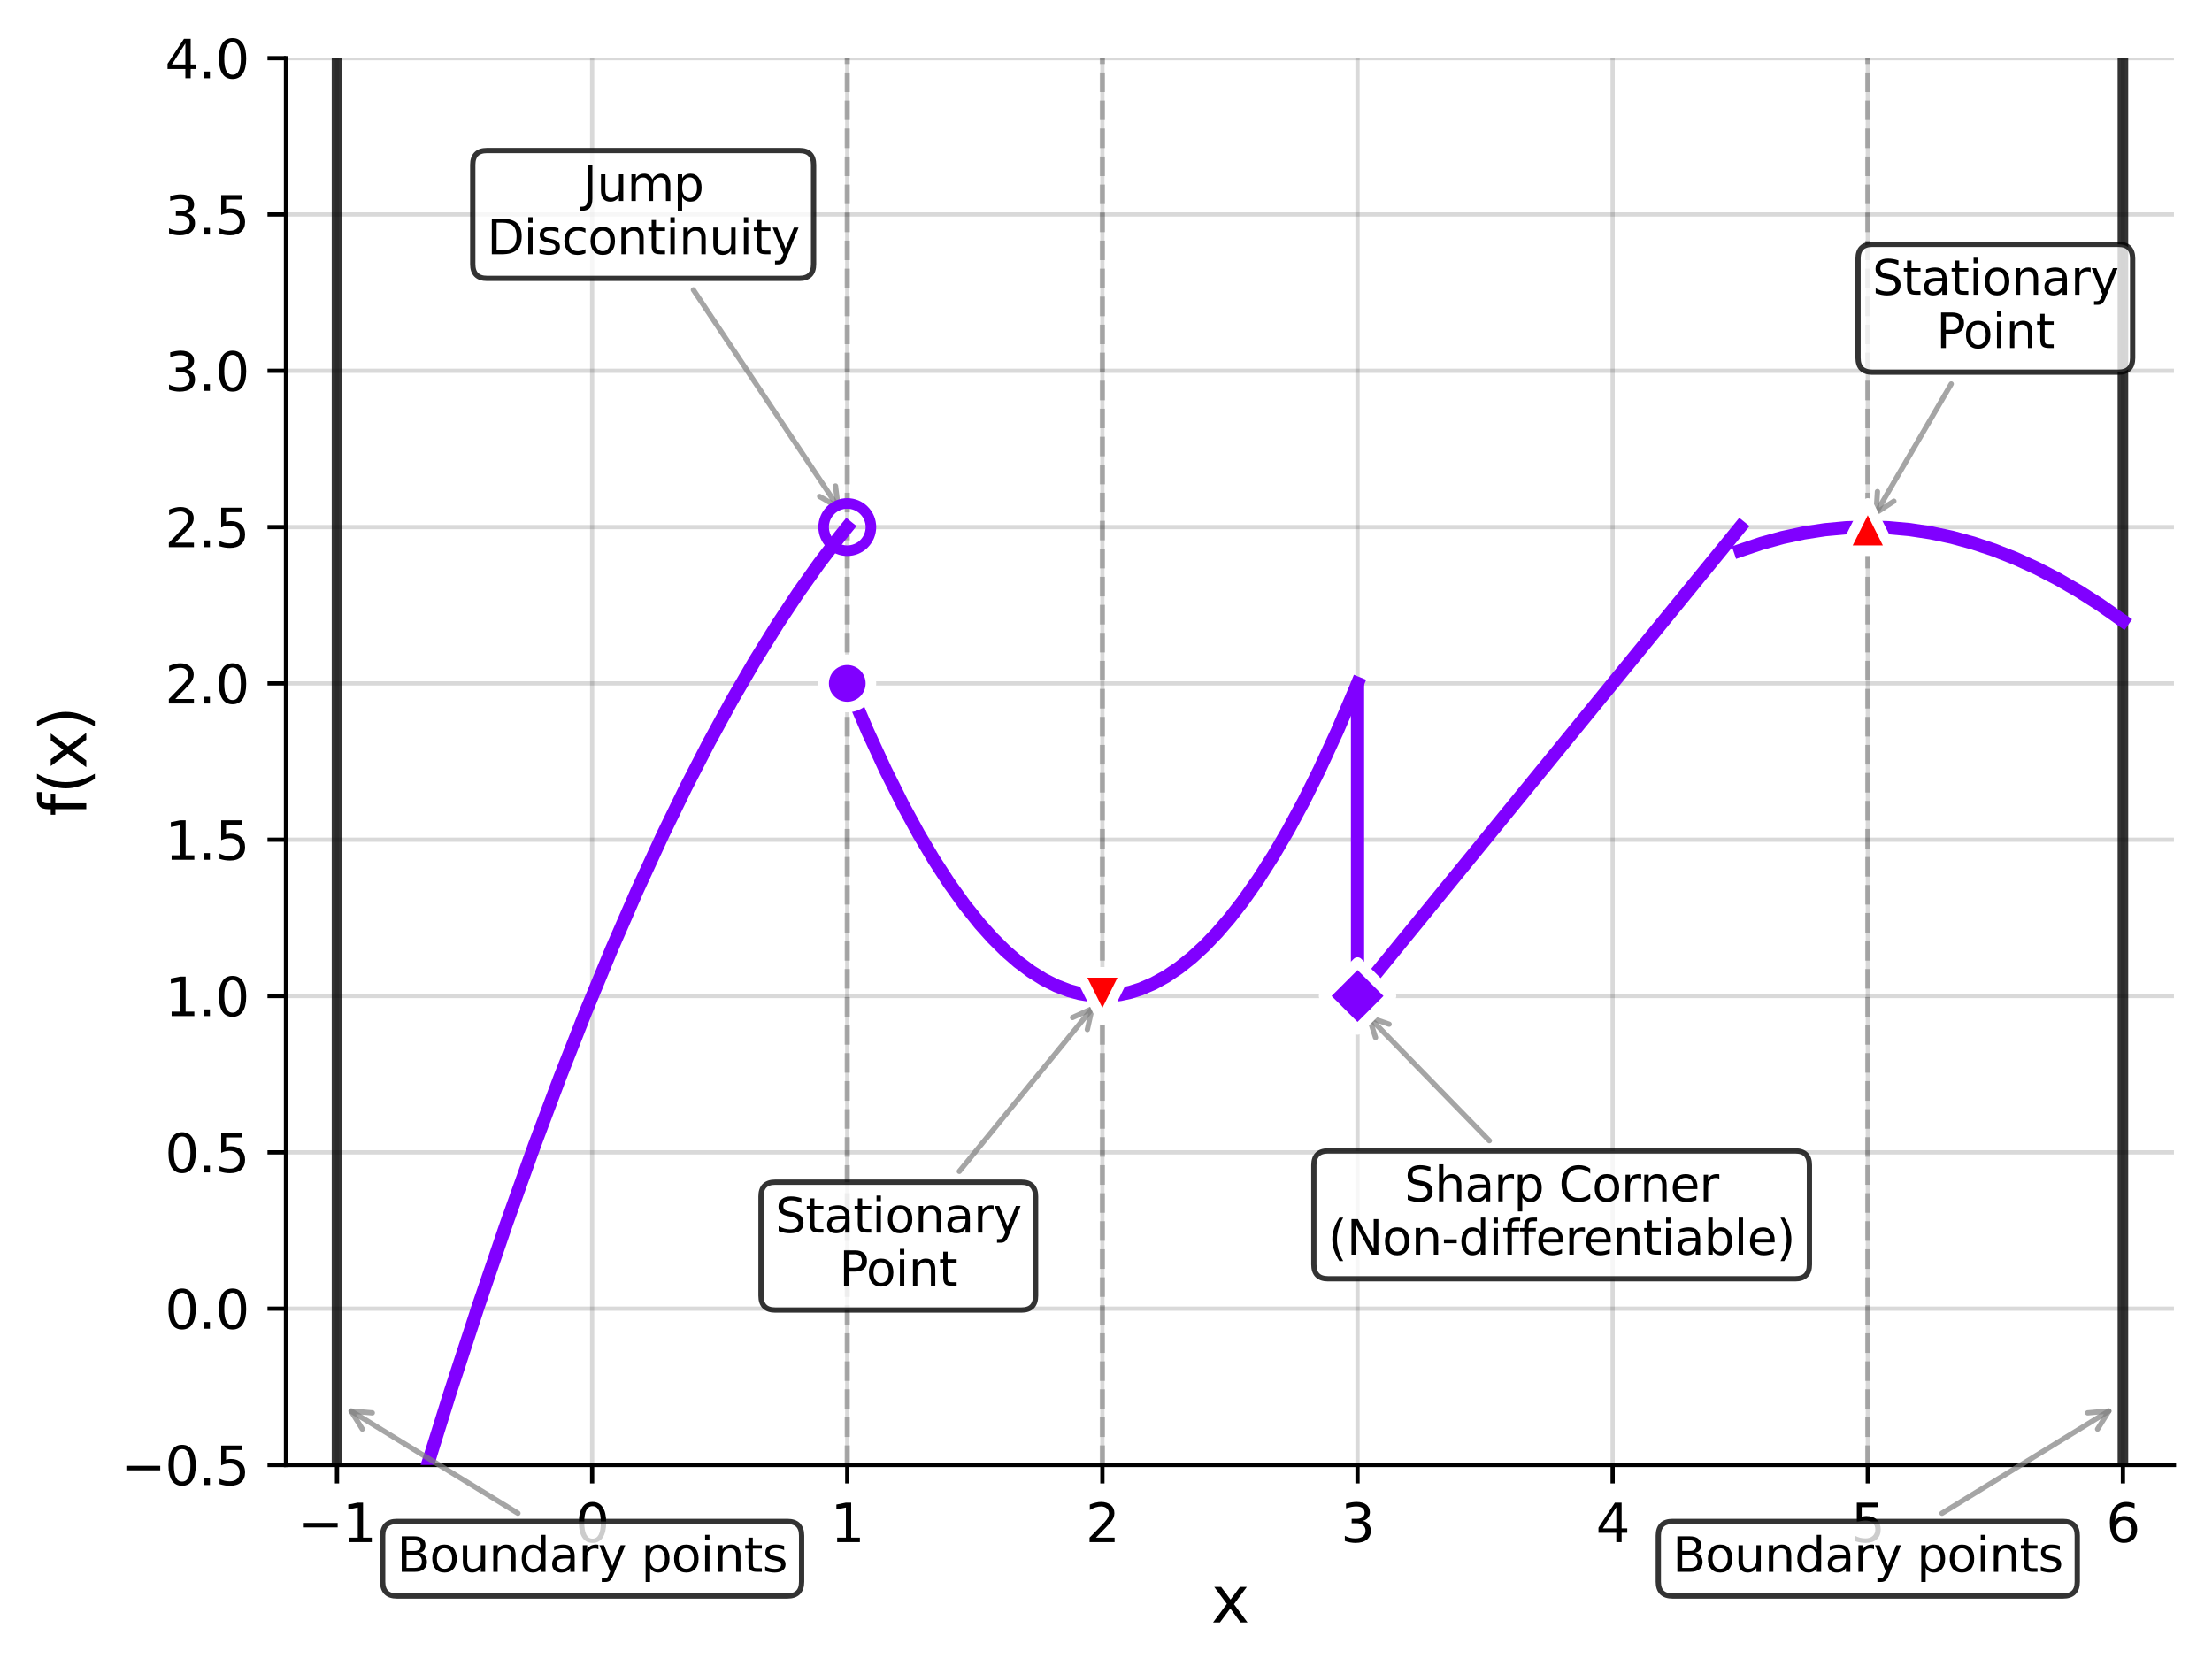 <?xml version="1.0" encoding="utf-8" standalone="no"?>
<!DOCTYPE svg PUBLIC "-//W3C//DTD SVG 1.1//EN"
  "http://www.w3.org/Graphics/SVG/1.1/DTD/svg11.dtd">
<svg xmlns:xlink="http://www.w3.org/1999/xlink" width="418.417pt" height="316.603pt" viewBox="0 0 418.417 316.603" xmlns="http://www.w3.org/2000/svg" version="1.1">
<style>/* === RDF autogenerated palette === */
:root {
    --axis-color: #000;
    --grid-stroke: rgba(0,0,0,0.2);
    --plot3d-stroke: rgba(0,0,0,0.3);
    --plot3d-grid: rgba(0,0,0,0.2);
}
@media (prefers-color-scheme: dark) {
    :root {
        --axis-color: #fff;
        --grid-stroke: rgba(255,255,255,0.2);
        --plot3d-stroke: rgba(255,255,255,0.3);
        --plot3d-grid: rgba(255,255,255,0.2);
    }
}

/* Light‑mode palette */
.black { fill:#000000; stroke:#000000; }:root { --black: #000000; }.c1 { fill:#FF0001; stroke:#FF0001; }:root { --c1: #FF0001; }.c2 { fill:#00FF02; stroke:#00FF02; }:root { --c2: #00FF02; }.c3 { fill:#0000FF; stroke:#0000FF; }:root { --c3: #0000FF; }.c4 { fill:#FF00FF; stroke:#FF00FF; }:root { --c4: #FF00FF; }.c5 { fill:#00FFFF; stroke:#00FFFF; }:root { --c5: #00FFFF; }.c6 { fill:#FFFF00; stroke:#FFFF00; }:root { --c6: #FFFF00; }.c7 { fill:#FF8000; stroke:#FF8000; }:root { --c7: #FF8000; }.c8 { fill:#8000FF; stroke:#8000FF; }:root { --c8: #8000FF; }.gray { fill:#7f7f7f; stroke:#7f7f7f; }:root { --gray: #7f7f7f; }.grey { fill:#7f7f7f; stroke:#7f7f7f; }:root { --grey: #7f7f7f; }.octonary { fill:#bcbd22; stroke:#bcbd22; }:root { --octonary: #bcbd22; }.primary { fill:#d62728; stroke:#d62728; }:root { --primary: #d62728; }.quaternary { fill:#9467bd; stroke:#9467bd; }:root { --quaternary: #9467bd; }.quinary { fill:#8c564b; stroke:#8c564b; }:root { --quinary: #8c564b; }.secondary { fill:#2ca02c; stroke:#2ca02c; }:root { --secondary: #2ca02c; }.senary { fill:#e377c2; stroke:#e377c2; }:root { --senary: #e377c2; }.septenary { fill:#7f7f7f; stroke:#7f7f7f; }:root { --septenary: #7f7f7f; }.tertiary { fill:#1f77b4; stroke:#1f77b4; }:root { --tertiary: #1f77b4; }.white { fill:#ffffff; stroke:#ffffff; }:root { --white: #ffffff; }

/* Dark overrides */
@media (prefers-color-scheme: dark) {
    .black { fill:#FFFFFF; stroke:#FFFFFF; }:root { --black: #FFFFFF; }.c1 { fill:#FF0001; stroke:#FF0001; }:root { --c1: #FF0001; }.c2 { fill:#00FF02; stroke:#00FF02; }:root { --c2: #00FF02; }.c3 { fill:#0000FF; stroke:#0000FF; }:root { --c3: #0000FF; }.c4 { fill:#FF00FF; stroke:#FF00FF; }:root { --c4: #FF00FF; }.c5 { fill:#00FFFF; stroke:#00FFFF; }:root { --c5: #00FFFF; }.c6 { fill:#FFFF00; stroke:#FFFF00; }:root { --c6: #FFFF00; }.c7 { fill:#FF8000; stroke:#FF8000; }:root { --c7: #FF8000; }.c8 { fill:#8000FF; stroke:#8000FF; }:root { --c8: #8000FF; }.gray { fill:#CCCCCC; stroke:#CCCCCC; }:root { --gray: #CCCCCC; }.grey { fill:#CCCCCC; stroke:#CCCCCC; }:root { --grey: #CCCCCC; }.octonary { fill:#E6DB74; stroke:#E6DB74; }:root { --octonary: #E6DB74; }.primary { fill:#FF4A98; stroke:#FF4A98; }:root { --primary: #FF4A98; }.quaternary { fill:#B4A0FF; stroke:#B4A0FF; }:root { --quaternary: #B4A0FF; }.quinary { fill:#FFB86B; stroke:#FFB86B; }:root { --quinary: #FFB86B; }.secondary { fill:#0AFAFA; stroke:#0AFAFA; }:root { --secondary: #0AFAFA; }.senary { fill:#FF79C6; stroke:#FF79C6; }:root { --senary: #FF79C6; }.septenary { fill:#CCCCCC; stroke:#CCCCCC; }:root { --septenary: #CCCCCC; }.tertiary { fill:#7F83FF; stroke:#7F83FF; }:root { --tertiary: #7F83FF; }.white { fill:#000000; stroke:#000000; }:root { --white: #000000; }
}/* Axis, ticks, legend */
text, .text { fill: #000 !important; stroke: none !important; }
.axis line, .axis path,
.tick line, .tick path,
path.domain,
line.grid { stroke: #000 !important; }
.legend text { fill: #000 !important; }

/* Patch paths that relied on currentColor */
.patch path[style*="stroke: currentColor"] { stroke: #000 !important; }

/* Legend background (first child of legend group) */
g.legend > g:first-child > path:first-child {
    fill: rgba(255,255,255,0.8) !important;
    stroke: rgba(0,0,0,0.1) !important;
}
@media (prefers-color-scheme: dark) {
    g.legend > g:first-child > path:first-child {
        fill: rgba(26,26,26,0.8) !important;
        stroke: rgba(255,255,255,0.1) !important;
    }
}

/* 3‑D specific rules */
.plot3d path, .plot3d polygon {
    stroke: rgba(0,0,0,0.3) !important;
}
.plot3d-grid line { stroke: rgba(0,0,0,0.2) !important; }
.plot3d-surface path[style*="fill:"] {
    fill-opacity: 0.9 !important;
}
@media (prefers-color-scheme: dark) {
    .plot3d-surface path[style*="fill:"] {
        fill-opacity: 0.95 !important;
        filter: saturate(1.2) !important;
    }
}</style>

 <defs>
  <style type="text/css">*{stroke-linejoin: round; stroke-linecap: butt}</style>
 </defs>
 <g id="figure_1">
  <g class="patch">
   <path d="M 0 316.603 
L 418.417 316.603 
L 418.417 0 
L 0 0 
L 0 316.603 
z
" style="fill: none"/>
  </g>
  <g id="axes_1">
   <g class="patch">
    <path d="M 54.097 277.111 
L 411.217 277.111 
L 411.217 10.999 
L 54.097 10.999 
L 54.097 277.111 
z
" style="fill: none"/>
   </g>
   <g id="line2d_1">
    <path d="M 160.267 277.111 
L 160.267 10.999 
" clip-path="url(#p710623140c)" style="fill: none; stroke-dasharray: 3.7,1.6; stroke-dashoffset: 0; stroke: #808080; stroke-opacity: 0.5"/>
   </g>
   <g id="line2d_2">
    <path d="M 208.527 277.111 
L 208.527 10.999 
" clip-path="url(#p710623140c)" style="fill: none; stroke-dasharray: 3.7,1.6; stroke-dashoffset: 0; stroke: #808080; stroke-opacity: 0.5"/>
   </g>
   <g id="line2d_3">
    <path d="M 353.305 277.111 
L 353.305 10.999 
" clip-path="url(#p710623140c)" style="fill: none; stroke-dasharray: 3.7,1.6; stroke-dashoffset: 0; stroke: #808080; stroke-opacity: 0.5"/>
   </g>
   <g class="axis">
    <g class="tick xtick">
     <g id="line2d_4">
      <path d="M 63.748 277.111 
L 63.748 10.999 
" clip-path="url(#p710623140c)" style="fill: none; stroke: #b0b0b0; stroke-opacity: 0.15; stroke-width: 0.8; stroke-linecap: square"/>
     </g>
     <g id="line2d_5">
      <defs>
       <path id="md0127d144e" d="M 0 0 
L 0 3.5 
" style="stroke: #000000; stroke-width: 0.8"/>
      </defs>
      <g>
       <use xlink:href="#md0127d144e" x="63.748" y="277.111" style="stroke: #000000; stroke-width: 0.8"/>
      </g>
     </g>
     <g id="text_1" class="text">
      <!-- −1 -->
      <g transform="translate(56.377 291.71) scale(0.1 -0.1)">
       <defs>
        <path id="DejaVuSans-2212" d="M 678 2272 
L 4684 2272 
L 4684 1741 
L 678 1741 
L 678 2272 
z
" transform="scale(0.016)"/>
        <path id="DejaVuSans-31" d="M 794 531 
L 1825 531 
L 1825 4091 
L 703 3866 
L 703 4441 
L 1819 4666 
L 2450 4666 
L 2450 531 
L 3481 531 
L 3481 0 
L 794 0 
L 794 531 
z
" transform="scale(0.016)"/>
       </defs>
       <use xlink:href="#DejaVuSans-2212"/>
       <use xlink:href="#DejaVuSans-31" transform="translate(83.789 0)"/>
      </g>
     </g>
    </g>
    <g class="tick xtick">
     <g id="line2d_6">
      <path d="M 112.008 277.111 
L 112.008 10.999 
" clip-path="url(#p710623140c)" style="fill: none; stroke: #b0b0b0; stroke-opacity: 0.15; stroke-width: 0.8; stroke-linecap: square"/>
     </g>
     <g id="line2d_7">
      <g>
       <use xlink:href="#md0127d144e" x="112.008" y="277.111" style="stroke: #000000; stroke-width: 0.8"/>
      </g>
     </g>
     <g id="text_2" class="text">
      <!-- 0 -->
      <g transform="translate(108.827 291.71) scale(0.1 -0.1)">
       <defs>
        <path id="DejaVuSans-30" d="M 2034 4250 
Q 1547 4250 1301 3770 
Q 1056 3291 1056 2328 
Q 1056 1369 1301 889 
Q 1547 409 2034 409 
Q 2525 409 2770 889 
Q 3016 1369 3016 2328 
Q 3016 3291 2770 3770 
Q 2525 4250 2034 4250 
z
M 2034 4750 
Q 2819 4750 3233 4129 
Q 3647 3509 3647 2328 
Q 3647 1150 3233 529 
Q 2819 -91 2034 -91 
Q 1250 -91 836 529 
Q 422 1150 422 2328 
Q 422 3509 836 4129 
Q 1250 4750 2034 4750 
z
" transform="scale(0.016)"/>
       </defs>
       <use xlink:href="#DejaVuSans-30"/>
      </g>
     </g>
    </g>
    <g class="tick xtick">
     <g id="line2d_8">
      <path d="M 160.267 277.111 
L 160.267 10.999 
" clip-path="url(#p710623140c)" style="fill: none; stroke: #b0b0b0; stroke-opacity: 0.15; stroke-width: 0.8; stroke-linecap: square"/>
     </g>
     <g id="line2d_9">
      <g>
       <use xlink:href="#md0127d144e" x="160.267" y="277.111" style="stroke: #000000; stroke-width: 0.8"/>
      </g>
     </g>
     <g id="text_3" class="text">
      <!-- 1 -->
      <g transform="translate(157.086 291.71) scale(0.1 -0.1)">
       <use xlink:href="#DejaVuSans-31"/>
      </g>
     </g>
    </g>
    <g class="tick xtick">
     <g id="line2d_10">
      <path d="M 208.527 277.111 
L 208.527 10.999 
" clip-path="url(#p710623140c)" style="fill: none; stroke: #b0b0b0; stroke-opacity: 0.15; stroke-width: 0.8; stroke-linecap: square"/>
     </g>
     <g id="line2d_11">
      <g>
       <use xlink:href="#md0127d144e" x="208.527" y="277.111" style="stroke: #000000; stroke-width: 0.8"/>
      </g>
     </g>
     <g id="text_4" class="text">
      <!-- 2 -->
      <g transform="translate(205.346 291.71) scale(0.1 -0.1)">
       <defs>
        <path id="DejaVuSans-32" d="M 1228 531 
L 3431 531 
L 3431 0 
L 469 0 
L 469 531 
Q 828 903 1448 1529 
Q 2069 2156 2228 2338 
Q 2531 2678 2651 2914 
Q 2772 3150 2772 3378 
Q 2772 3750 2511 3984 
Q 2250 4219 1831 4219 
Q 1534 4219 1204 4116 
Q 875 4013 500 3803 
L 500 4441 
Q 881 4594 1212 4672 
Q 1544 4750 1819 4750 
Q 2544 4750 2975 4387 
Q 3406 4025 3406 3419 
Q 3406 3131 3298 2873 
Q 3191 2616 2906 2266 
Q 2828 2175 2409 1742 
Q 1991 1309 1228 531 
z
" transform="scale(0.016)"/>
       </defs>
       <use xlink:href="#DejaVuSans-32"/>
      </g>
     </g>
    </g>
    <g class="tick xtick">
     <g id="line2d_12">
      <path d="M 256.786 277.111 
L 256.786 10.999 
" clip-path="url(#p710623140c)" style="fill: none; stroke: #b0b0b0; stroke-opacity: 0.15; stroke-width: 0.8; stroke-linecap: square"/>
     </g>
     <g id="line2d_13">
      <g>
       <use xlink:href="#md0127d144e" x="256.786" y="277.111" style="stroke: #000000; stroke-width: 0.8"/>
      </g>
     </g>
     <g id="text_5" class="text">
      <!-- 3 -->
      <g transform="translate(253.605 291.71) scale(0.1 -0.1)">
       <defs>
        <path id="DejaVuSans-33" d="M 2597 2516 
Q 3050 2419 3304 2112 
Q 3559 1806 3559 1356 
Q 3559 666 3084 287 
Q 2609 -91 1734 -91 
Q 1441 -91 1130 -33 
Q 819 25 488 141 
L 488 750 
Q 750 597 1062 519 
Q 1375 441 1716 441 
Q 2309 441 2620 675 
Q 2931 909 2931 1356 
Q 2931 1769 2642 2001 
Q 2353 2234 1838 2234 
L 1294 2234 
L 1294 2753 
L 1863 2753 
Q 2328 2753 2575 2939 
Q 2822 3125 2822 3475 
Q 2822 3834 2567 4026 
Q 2313 4219 1838 4219 
Q 1578 4219 1281 4162 
Q 984 4106 628 3988 
L 628 4550 
Q 988 4650 1302 4700 
Q 1616 4750 1894 4750 
Q 2613 4750 3031 4423 
Q 3450 4097 3450 3541 
Q 3450 3153 3228 2886 
Q 3006 2619 2597 2516 
z
" transform="scale(0.016)"/>
       </defs>
       <use xlink:href="#DejaVuSans-33"/>
      </g>
     </g>
    </g>
    <g class="tick xtick">
     <g id="line2d_14">
      <path d="M 305.046 277.111 
L 305.046 10.999 
" clip-path="url(#p710623140c)" style="fill: none; stroke: #b0b0b0; stroke-opacity: 0.15; stroke-width: 0.8; stroke-linecap: square"/>
     </g>
     <g id="line2d_15">
      <g>
       <use xlink:href="#md0127d144e" x="305.046" y="277.111" style="stroke: #000000; stroke-width: 0.8"/>
      </g>
     </g>
     <g id="text_6" class="text">
      <!-- 4 -->
      <g transform="translate(301.865 291.71) scale(0.1 -0.1)">
       <defs>
        <path id="DejaVuSans-34" d="M 2419 4116 
L 825 1625 
L 2419 1625 
L 2419 4116 
z
M 2253 4666 
L 3047 4666 
L 3047 1625 
L 3713 1625 
L 3713 1100 
L 3047 1100 
L 3047 0 
L 2419 0 
L 2419 1100 
L 313 1100 
L 313 1709 
L 2253 4666 
z
" transform="scale(0.016)"/>
       </defs>
       <use xlink:href="#DejaVuSans-34"/>
      </g>
     </g>
    </g>
    <g class="tick xtick">
     <g id="line2d_16">
      <path d="M 353.305 277.111 
L 353.305 10.999 
" clip-path="url(#p710623140c)" style="fill: none; stroke: #b0b0b0; stroke-opacity: 0.15; stroke-width: 0.8; stroke-linecap: square"/>
     </g>
     <g id="line2d_17">
      <g>
       <use xlink:href="#md0127d144e" x="353.305" y="277.111" style="stroke: #000000; stroke-width: 0.8"/>
      </g>
     </g>
     <g id="text_7" class="text">
      <!-- 5 -->
      <g transform="translate(350.124 291.71) scale(0.1 -0.1)">
       <defs>
        <path id="DejaVuSans-35" d="M 691 4666 
L 3169 4666 
L 3169 4134 
L 1269 4134 
L 1269 2991 
Q 1406 3038 1543 3061 
Q 1681 3084 1819 3084 
Q 2600 3084 3056 2656 
Q 3513 2228 3513 1497 
Q 3513 744 3044 326 
Q 2575 -91 1722 -91 
Q 1428 -91 1123 -41 
Q 819 9 494 109 
L 494 744 
Q 775 591 1075 516 
Q 1375 441 1709 441 
Q 2250 441 2565 725 
Q 2881 1009 2881 1497 
Q 2881 1984 2565 2268 
Q 2250 2553 1709 2553 
Q 1456 2553 1204 2497 
Q 953 2441 691 2322 
L 691 4666 
z
" transform="scale(0.016)"/>
       </defs>
       <use xlink:href="#DejaVuSans-35"/>
      </g>
     </g>
    </g>
    <g class="tick xtick">
     <g id="line2d_18">
      <path d="M 401.565 277.111 
L 401.565 10.999 
" clip-path="url(#p710623140c)" style="fill: none; stroke: #b0b0b0; stroke-opacity: 0.15; stroke-width: 0.8; stroke-linecap: square"/>
     </g>
     <g id="line2d_19">
      <g>
       <use xlink:href="#md0127d144e" x="401.565" y="277.111" style="stroke: #000000; stroke-width: 0.8"/>
      </g>
     </g>
     <g id="text_8" class="text">
      <!-- 6 -->
      <g transform="translate(398.383 291.71) scale(0.1 -0.1)">
       <defs>
        <path id="DejaVuSans-36" d="M 2113 2584 
Q 1688 2584 1439 2293 
Q 1191 2003 1191 1497 
Q 1191 994 1439 701 
Q 1688 409 2113 409 
Q 2538 409 2786 701 
Q 3034 994 3034 1497 
Q 3034 2003 2786 2293 
Q 2538 2584 2113 2584 
z
M 3366 4563 
L 3366 3988 
Q 3128 4100 2886 4159 
Q 2644 4219 2406 4219 
Q 1781 4219 1451 3797 
Q 1122 3375 1075 2522 
Q 1259 2794 1537 2939 
Q 1816 3084 2150 3084 
Q 2853 3084 3261 2657 
Q 3669 2231 3669 1497 
Q 3669 778 3244 343 
Q 2819 -91 2113 -91 
Q 1303 -91 875 529 
Q 447 1150 447 2328 
Q 447 3434 972 4092 
Q 1497 4750 2381 4750 
Q 2619 4750 2861 4703 
Q 3103 4656 3366 4563 
z
" transform="scale(0.016)"/>
       </defs>
       <use xlink:href="#DejaVuSans-36"/>
      </g>
     </g>
    </g>
    <g id="text_9" class="text">
     <!-- x -->
     <g transform="translate(229.105 306.907) scale(0.12 -0.12)">
      <defs>
       <path id="DejaVuSans-78" d="M 3513 3500 
L 2247 1797 
L 3578 0 
L 2900 0 
L 1881 1375 
L 863 0 
L 184 0 
L 1544 1831 
L 300 3500 
L 978 3500 
L 1906 2253 
L 2834 3500 
L 3513 3500 
z
" transform="scale(0.016)"/>
      </defs>
      <use xlink:href="#DejaVuSans-78"/>
     </g>
    </g>
   </g>
   <g class="axis">
    <g class="tick ytick">
     <g id="line2d_20">
      <path d="M 54.097 277.111 
L 411.217 277.111 
" clip-path="url(#p710623140c)" style="fill: none; stroke: #b0b0b0; stroke-opacity: 0.15; stroke-width: 0.8; stroke-linecap: square"/>
     </g>
     <g id="line2d_21">
      <defs>
       <path id="ma0ff90b96d" d="M 0 0 
L -3.5 0 
" style="stroke: #000000; stroke-width: 0.8"/>
      </defs>
      <g>
       <use xlink:href="#ma0ff90b96d" x="54.097" y="277.111" style="stroke: #000000; stroke-width: 0.8"/>
      </g>
     </g>
     <g id="text_10" class="text">
      <!-- −0.5 -->
      <g transform="translate(22.814 280.91) scale(0.1 -0.1)">
       <defs>
        <path id="DejaVuSans-2e" d="M 684 794 
L 1344 794 
L 1344 0 
L 684 0 
L 684 794 
z
" transform="scale(0.016)"/>
       </defs>
       <use xlink:href="#DejaVuSans-2212"/>
       <use xlink:href="#DejaVuSans-30" transform="translate(83.789 0)"/>
       <use xlink:href="#DejaVuSans-2e" transform="translate(147.412 0)"/>
       <use xlink:href="#DejaVuSans-35" transform="translate(179.199 0)"/>
      </g>
     </g>
    </g>
    <g class="tick ytick">
     <g id="line2d_22">
      <path d="M 54.097 247.543 
L 411.217 247.543 
" clip-path="url(#p710623140c)" style="fill: none; stroke: #b0b0b0; stroke-opacity: 0.15; stroke-width: 0.8; stroke-linecap: square"/>
     </g>
     <g id="line2d_23">
      <g>
       <use xlink:href="#ma0ff90b96d" x="54.097" y="247.543" style="stroke: #000000; stroke-width: 0.8"/>
      </g>
     </g>
     <g id="text_11" class="text">
      <!-- 0.0 -->
      <g transform="translate(31.193 251.342) scale(0.1 -0.1)">
       <use xlink:href="#DejaVuSans-30"/>
       <use xlink:href="#DejaVuSans-2e" transform="translate(63.623 0)"/>
       <use xlink:href="#DejaVuSans-30" transform="translate(95.41 0)"/>
      </g>
     </g>
    </g>
    <g class="tick ytick">
     <g id="line2d_24">
      <path d="M 54.097 217.975 
L 411.217 217.975 
" clip-path="url(#p710623140c)" style="fill: none; stroke: #b0b0b0; stroke-opacity: 0.15; stroke-width: 0.8; stroke-linecap: square"/>
     </g>
     <g id="line2d_25">
      <g>
       <use xlink:href="#ma0ff90b96d" x="54.097" y="217.975" style="stroke: #000000; stroke-width: 0.8"/>
      </g>
     </g>
     <g id="text_12" class="text">
      <!-- 0.5 -->
      <g transform="translate(31.193 221.774) scale(0.1 -0.1)">
       <use xlink:href="#DejaVuSans-30"/>
       <use xlink:href="#DejaVuSans-2e" transform="translate(63.623 0)"/>
       <use xlink:href="#DejaVuSans-35" transform="translate(95.41 0)"/>
      </g>
     </g>
    </g>
    <g class="tick ytick">
     <g id="line2d_26">
      <path d="M 54.097 188.407 
L 411.217 188.407 
" clip-path="url(#p710623140c)" style="fill: none; stroke: #b0b0b0; stroke-opacity: 0.15; stroke-width: 0.8; stroke-linecap: square"/>
     </g>
     <g id="line2d_27">
      <g>
       <use xlink:href="#ma0ff90b96d" x="54.097" y="188.407" style="stroke: #000000; stroke-width: 0.8"/>
      </g>
     </g>
     <g id="text_13" class="text">
      <!-- 1.0 -->
      <g transform="translate(31.193 192.206) scale(0.1 -0.1)">
       <use xlink:href="#DejaVuSans-31"/>
       <use xlink:href="#DejaVuSans-2e" transform="translate(63.623 0)"/>
       <use xlink:href="#DejaVuSans-30" transform="translate(95.41 0)"/>
      </g>
     </g>
    </g>
    <g class="tick ytick">
     <g id="line2d_28">
      <path d="M 54.097 158.839 
L 411.217 158.839 
" clip-path="url(#p710623140c)" style="fill: none; stroke: #b0b0b0; stroke-opacity: 0.15; stroke-width: 0.8; stroke-linecap: square"/>
     </g>
     <g id="line2d_29">
      <g>
       <use xlink:href="#ma0ff90b96d" x="54.097" y="158.839" style="stroke: #000000; stroke-width: 0.8"/>
      </g>
     </g>
     <g id="text_14" class="text">
      <!-- 1.5 -->
      <g transform="translate(31.193 162.638) scale(0.1 -0.1)">
       <use xlink:href="#DejaVuSans-31"/>
       <use xlink:href="#DejaVuSans-2e" transform="translate(63.623 0)"/>
       <use xlink:href="#DejaVuSans-35" transform="translate(95.41 0)"/>
      </g>
     </g>
    </g>
    <g class="tick ytick">
     <g id="line2d_30">
      <path d="M 54.097 129.271 
L 411.217 129.271 
" clip-path="url(#p710623140c)" style="fill: none; stroke: #b0b0b0; stroke-opacity: 0.15; stroke-width: 0.8; stroke-linecap: square"/>
     </g>
     <g id="line2d_31">
      <g>
       <use xlink:href="#ma0ff90b96d" x="54.097" y="129.271" style="stroke: #000000; stroke-width: 0.8"/>
      </g>
     </g>
     <g id="text_15" class="text">
      <!-- 2.0 -->
      <g transform="translate(31.193 133.07) scale(0.1 -0.1)">
       <use xlink:href="#DejaVuSans-32"/>
       <use xlink:href="#DejaVuSans-2e" transform="translate(63.623 0)"/>
       <use xlink:href="#DejaVuSans-30" transform="translate(95.41 0)"/>
      </g>
     </g>
    </g>
    <g class="tick ytick">
     <g id="line2d_32">
      <path d="M 54.097 99.703 
L 411.217 99.703 
" clip-path="url(#p710623140c)" style="fill: none; stroke: #b0b0b0; stroke-opacity: 0.15; stroke-width: 0.8; stroke-linecap: square"/>
     </g>
     <g id="line2d_33">
      <g>
       <use xlink:href="#ma0ff90b96d" x="54.097" y="99.703" style="stroke: #000000; stroke-width: 0.8"/>
      </g>
     </g>
     <g id="text_16" class="text">
      <!-- 2.5 -->
      <g transform="translate(31.193 103.502) scale(0.1 -0.1)">
       <use xlink:href="#DejaVuSans-32"/>
       <use xlink:href="#DejaVuSans-2e" transform="translate(63.623 0)"/>
       <use xlink:href="#DejaVuSans-35" transform="translate(95.41 0)"/>
      </g>
     </g>
    </g>
    <g class="tick ytick">
     <g id="line2d_34">
      <path d="M 54.097 70.135 
L 411.217 70.135 
" clip-path="url(#p710623140c)" style="fill: none; stroke: #b0b0b0; stroke-opacity: 0.15; stroke-width: 0.8; stroke-linecap: square"/>
     </g>
     <g id="line2d_35">
      <g>
       <use xlink:href="#ma0ff90b96d" x="54.097" y="70.135" style="stroke: #000000; stroke-width: 0.8"/>
      </g>
     </g>
     <g id="text_17" class="text">
      <!-- 3.0 -->
      <g transform="translate(31.193 73.934) scale(0.1 -0.1)">
       <use xlink:href="#DejaVuSans-33"/>
       <use xlink:href="#DejaVuSans-2e" transform="translate(63.623 0)"/>
       <use xlink:href="#DejaVuSans-30" transform="translate(95.41 0)"/>
      </g>
     </g>
    </g>
    <g class="tick ytick">
     <g id="line2d_36">
      <path d="M 54.097 40.567 
L 411.217 40.567 
" clip-path="url(#p710623140c)" style="fill: none; stroke: #b0b0b0; stroke-opacity: 0.15; stroke-width: 0.8; stroke-linecap: square"/>
     </g>
     <g id="line2d_37">
      <g>
       <use xlink:href="#ma0ff90b96d" x="54.097" y="40.567" style="stroke: #000000; stroke-width: 0.8"/>
      </g>
     </g>
     <g id="text_18" class="text">
      <!-- 3.5 -->
      <g transform="translate(31.193 44.366) scale(0.1 -0.1)">
       <use xlink:href="#DejaVuSans-33"/>
       <use xlink:href="#DejaVuSans-2e" transform="translate(63.623 0)"/>
       <use xlink:href="#DejaVuSans-35" transform="translate(95.41 0)"/>
      </g>
     </g>
    </g>
    <g class="tick ytick">
     <g id="line2d_38">
      <path d="M 54.097 10.999 
L 411.217 10.999 
" clip-path="url(#p710623140c)" style="fill: none; stroke: #b0b0b0; stroke-opacity: 0.15; stroke-width: 0.8; stroke-linecap: square"/>
     </g>
     <g id="line2d_39">
      <g>
       <use xlink:href="#ma0ff90b96d" x="54.097" y="10.999" style="stroke: #000000; stroke-width: 0.8"/>
      </g>
     </g>
     <g id="text_19" class="text">
      <!-- 4.0 -->
      <g transform="translate(31.193 14.798) scale(0.1 -0.1)">
       <use xlink:href="#DejaVuSans-34"/>
       <use xlink:href="#DejaVuSans-2e" transform="translate(63.623 0)"/>
       <use xlink:href="#DejaVuSans-30" transform="translate(95.41 0)"/>
      </g>
     </g>
    </g>
    <g id="text_20" class="text">
     <!-- f(x) -->
     <g transform="translate(16.318 154.401) rotate(-90) scale(0.12 -0.12)">
      <defs>
       <path id="DejaVuSans-66" d="M 2375 4863 
L 2375 4384 
L 1825 4384 
Q 1516 4384 1395 4259 
Q 1275 4134 1275 3809 
L 1275 3500 
L 2222 3500 
L 2222 3053 
L 1275 3053 
L 1275 0 
L 697 0 
L 697 3053 
L 147 3053 
L 147 3500 
L 697 3500 
L 697 3744 
Q 697 4328 969 4595 
Q 1241 4863 1831 4863 
L 2375 4863 
z
" transform="scale(0.016)"/>
       <path id="DejaVuSans-28" d="M 1984 4856 
Q 1566 4138 1362 3434 
Q 1159 2731 1159 2009 
Q 1159 1288 1364 580 
Q 1569 -128 1984 -844 
L 1484 -844 
Q 1016 -109 783 600 
Q 550 1309 550 2009 
Q 550 2706 781 3412 
Q 1013 4119 1484 4856 
L 1984 4856 
z
" transform="scale(0.016)"/>
       <path id="DejaVuSans-29" d="M 513 4856 
L 1013 4856 
Q 1481 4119 1714 3412 
Q 1947 2706 1947 2009 
Q 1947 1309 1714 600 
Q 1481 -109 1013 -844 
L 513 -844 
Q 928 -128 1133 580 
Q 1338 1288 1338 2009 
Q 1338 2731 1133 3434 
Q 928 4138 513 4856 
z
" transform="scale(0.016)"/>
      </defs>
      <use xlink:href="#DejaVuSans-66"/>
      <use xlink:href="#DejaVuSans-28" transform="translate(35.205 0)"/>
      <use xlink:href="#DejaVuSans-78" transform="translate(74.219 0)"/>
      <use xlink:href="#DejaVuSans-29" transform="translate(133.398 0)"/>
     </g>
    </g>
   </g>
   <g id="line2d_40">
    <path d="M 63.748 277.111 
L 63.748 10.999 
" clip-path="url(#p710623140c)" style="fill: none; stroke: #000000; stroke-opacity: 0.8; stroke-width: 2; stroke-linecap: square"/>
   </g>
   <g id="line2d_41">
    <path d="M 401.565 277.111 
L 401.565 10.999 
" clip-path="url(#p710623140c)" style="fill: none; stroke: #000000; stroke-opacity: 0.8; stroke-width: 2; stroke-linecap: square"/>
   </g>
   <g class="patch">
    <path d="M 54.097 277.111 
L 54.097 10.999 
" style="fill: none; stroke: #000000; stroke-width: 0.8; stroke-linejoin: miter; stroke-linecap: square"/>
   </g>
   <g class="patch">
    <path d="M 54.097 277.111 
L 411.217 277.111 
" style="fill: none; stroke: #000000; stroke-width: 0.8; stroke-linejoin: miter; stroke-linecap: square"/>
   </g>
   <g id="line2d_42">
    <path d="M 68.912 317.603 
L 74.419 298.467 
L 79.754 280.661 
L 85.089 263.577 
L 90.425 247.217 
L 95.76 231.579 
L 101.095 216.664 
L 105.945 203.732 
L 110.795 191.398 
L 115.646 179.66 
L 120.496 168.52 
L 125.346 157.978 
L 129.711 149 
L 134.076 140.506 
L 138.441 132.496 
L 142.807 124.97 
L 147.172 117.927 
L 151.052 112.074 
L 154.932 106.602 
L 158.812 101.513 
L 160.267 99.703 
L 160.267 99.703 
" clip-path="url(#p710623140c)" style="fill: none; stroke: #8000ff; stroke-width: 2.5; stroke-linecap: square"/>
   </g>
   <g id="line2d_43">
    <path d="M 160.75 130.448 
L 164.128 138.355 
L 167.506 145.681 
L 170.884 152.429 
L 173.78 157.751 
L 176.676 162.648 
L 179.571 167.118 
L 182.467 171.163 
L 185.362 174.782 
L 187.775 177.473 
L 190.188 179.868 
L 192.601 181.967 
L 195.014 183.771 
L 197.427 185.279 
L 199.84 186.491 
L 202.253 187.408 
L 204.183 187.928 
L 206.114 188.259 
L 208.044 188.401 
L 209.975 188.354 
L 211.905 188.117 
L 213.835 187.692 
L 215.766 187.077 
L 218.179 186.042 
L 220.592 184.711 
L 223.005 183.085 
L 225.418 181.163 
L 227.831 178.945 
L 230.244 176.432 
L 232.657 173.623 
L 235.07 170.519 
L 237.965 166.403 
L 240.861 161.861 
L 243.756 156.894 
L 246.652 151.5 
L 249.547 145.681 
L 252.926 138.355 
L 256.304 130.448 
L 256.786 129.271 
L 256.786 129.271 
" clip-path="url(#p710623140c)" style="fill: none; stroke: #8000ff; stroke-width: 2.5; stroke-linecap: square"/>
   </g>
   <g id="LineCollection_1">
    <path d="M 256.786 188.407 
L 256.786 129.271 
" clip-path="url(#p710623140c)" style="fill: none; stroke: #8000ff; stroke-width: 2.5"/>
   </g>
   <g id="line2d_44">
    <path d="M 256.786 188.407 
L 329.175 99.703 
L 329.175 99.703 
" clip-path="url(#p710623140c)" style="fill: none; stroke: #8000ff; stroke-width: 2.5; stroke-linecap: square"/>
   </g>
   <g id="line2d_45">
    <path d="M 329.175 104.138 
L 333.177 102.789 
L 337.178 101.684 
L 341.18 100.823 
L 345.181 100.206 
L 349.183 99.833 
L 353.184 99.703 
L 357.185 99.818 
L 361.187 100.176 
L 365.188 100.779 
L 369.19 101.625 
L 373.191 102.715 
L 377.192 104.05 
L 381.194 105.628 
L 385.195 107.45 
L 389.197 109.516 
L 393.198 111.826 
L 397.199 114.38 
L 401.565 117.444 
L 401.565 117.444 
" clip-path="url(#p710623140c)" style="fill: none; stroke: #8000ff; stroke-width: 2.5; stroke-linecap: square"/>
   </g>
   <g class="patch">
    <path d="M 131.159 54.827 
Q 145.158 75.84 158.537 95.923 
" style="fill: none; opacity: 0.7; stroke: #808080; stroke-linecap: round"/>
    <path d="M 158.039 91.929 
L 158.537 95.923 
L 155.043 93.925 
" style="fill: none; opacity: 0.7; stroke: #808080; stroke-linecap: round"/>
   </g>
   <g id="text_21" class="text">
    <g class="patch">
     <path d="M 92.125 52.661 
L 151.195 52.661 
Q 153.895 52.661 153.895 49.961 
L 153.895 31.173 
Q 153.895 28.473 151.195 28.473 
L 92.125 28.473 
Q 89.425 28.473 89.425 31.173 
L 89.425 49.961 
Q 89.425 52.661 92.125 52.661 
z
" style="fill: #ffffff; opacity: 0.8; stroke: #000000; stroke-linejoin: miter"/>
    </g>
    <!-- Jump -->
    <g transform="translate(110.24 38.012) scale(0.09 -0.09)">
     <defs>
      <path id="DejaVuSans-4a" d="M 628 4666 
L 1259 4666 
L 1259 325 
Q 1259 -519 939 -900 
Q 619 -1281 -91 -1281 
L -331 -1281 
L -331 -750 
L -134 -750 
Q 284 -750 456 -515 
Q 628 -281 628 325 
L 628 4666 
z
" transform="scale(0.016)"/>
      <path id="DejaVuSans-75" d="M 544 1381 
L 544 3500 
L 1119 3500 
L 1119 1403 
Q 1119 906 1312 657 
Q 1506 409 1894 409 
Q 2359 409 2629 706 
Q 2900 1003 2900 1516 
L 2900 3500 
L 3475 3500 
L 3475 0 
L 2900 0 
L 2900 538 
Q 2691 219 2414 64 
Q 2138 -91 1772 -91 
Q 1169 -91 856 284 
Q 544 659 544 1381 
z
M 1991 3584 
L 1991 3584 
z
" transform="scale(0.016)"/>
      <path id="DejaVuSans-6d" d="M 3328 2828 
Q 3544 3216 3844 3400 
Q 4144 3584 4550 3584 
Q 5097 3584 5394 3201 
Q 5691 2819 5691 2113 
L 5691 0 
L 5113 0 
L 5113 2094 
Q 5113 2597 4934 2840 
Q 4756 3084 4391 3084 
Q 3944 3084 3684 2787 
Q 3425 2491 3425 1978 
L 3425 0 
L 2847 0 
L 2847 2094 
Q 2847 2600 2669 2842 
Q 2491 3084 2119 3084 
Q 1678 3084 1418 2786 
Q 1159 2488 1159 1978 
L 1159 0 
L 581 0 
L 581 3500 
L 1159 3500 
L 1159 2956 
Q 1356 3278 1631 3431 
Q 1906 3584 2284 3584 
Q 2666 3584 2933 3390 
Q 3200 3197 3328 2828 
z
" transform="scale(0.016)"/>
      <path id="DejaVuSans-70" d="M 1159 525 
L 1159 -1331 
L 581 -1331 
L 581 3500 
L 1159 3500 
L 1159 2969 
Q 1341 3281 1617 3432 
Q 1894 3584 2278 3584 
Q 2916 3584 3314 3078 
Q 3713 2572 3713 1747 
Q 3713 922 3314 415 
Q 2916 -91 2278 -91 
Q 1894 -91 1617 61 
Q 1341 213 1159 525 
z
M 3116 1747 
Q 3116 2381 2855 2742 
Q 2594 3103 2138 3103 
Q 1681 3103 1420 2742 
Q 1159 2381 1159 1747 
Q 1159 1113 1420 752 
Q 1681 391 2138 391 
Q 2594 391 2855 752 
Q 3116 1113 3116 1747 
z
" transform="scale(0.016)"/>
     </defs>
     <use xlink:href="#DejaVuSans-4a"/>
     <use xlink:href="#DejaVuSans-75" transform="translate(29.492 0)"/>
     <use xlink:href="#DejaVuSans-6d" transform="translate(92.871 0)"/>
     <use xlink:href="#DejaVuSans-70" transform="translate(190.283 0)"/>
    </g>
    <!-- Discontinuity -->
    <g transform="translate(92.125 48.09) scale(0.09 -0.09)">
     <defs>
      <path id="DejaVuSans-44" d="M 1259 4147 
L 1259 519 
L 2022 519 
Q 2988 519 3436 956 
Q 3884 1394 3884 2338 
Q 3884 3275 3436 3711 
Q 2988 4147 2022 4147 
L 1259 4147 
z
M 628 4666 
L 1925 4666 
Q 3281 4666 3915 4102 
Q 4550 3538 4550 2338 
Q 4550 1131 3912 565 
Q 3275 0 1925 0 
L 628 0 
L 628 4666 
z
" transform="scale(0.016)"/>
      <path id="DejaVuSans-69" d="M 603 3500 
L 1178 3500 
L 1178 0 
L 603 0 
L 603 3500 
z
M 603 4863 
L 1178 4863 
L 1178 4134 
L 603 4134 
L 603 4863 
z
" transform="scale(0.016)"/>
      <path id="DejaVuSans-73" d="M 2834 3397 
L 2834 2853 
Q 2591 2978 2328 3040 
Q 2066 3103 1784 3103 
Q 1356 3103 1142 2972 
Q 928 2841 928 2578 
Q 928 2378 1081 2264 
Q 1234 2150 1697 2047 
L 1894 2003 
Q 2506 1872 2764 1633 
Q 3022 1394 3022 966 
Q 3022 478 2636 193 
Q 2250 -91 1575 -91 
Q 1294 -91 989 -36 
Q 684 19 347 128 
L 347 722 
Q 666 556 975 473 
Q 1284 391 1588 391 
Q 1994 391 2212 530 
Q 2431 669 2431 922 
Q 2431 1156 2273 1281 
Q 2116 1406 1581 1522 
L 1381 1569 
Q 847 1681 609 1914 
Q 372 2147 372 2553 
Q 372 3047 722 3315 
Q 1072 3584 1716 3584 
Q 2034 3584 2315 3537 
Q 2597 3491 2834 3397 
z
" transform="scale(0.016)"/>
      <path id="DejaVuSans-63" d="M 3122 3366 
L 3122 2828 
Q 2878 2963 2633 3030 
Q 2388 3097 2138 3097 
Q 1578 3097 1268 2742 
Q 959 2388 959 1747 
Q 959 1106 1268 751 
Q 1578 397 2138 397 
Q 2388 397 2633 464 
Q 2878 531 3122 666 
L 3122 134 
Q 2881 22 2623 -34 
Q 2366 -91 2075 -91 
Q 1284 -91 818 406 
Q 353 903 353 1747 
Q 353 2603 823 3093 
Q 1294 3584 2113 3584 
Q 2378 3584 2631 3529 
Q 2884 3475 3122 3366 
z
" transform="scale(0.016)"/>
      <path id="DejaVuSans-6f" d="M 1959 3097 
Q 1497 3097 1228 2736 
Q 959 2375 959 1747 
Q 959 1119 1226 758 
Q 1494 397 1959 397 
Q 2419 397 2687 759 
Q 2956 1122 2956 1747 
Q 2956 2369 2687 2733 
Q 2419 3097 1959 3097 
z
M 1959 3584 
Q 2709 3584 3137 3096 
Q 3566 2609 3566 1747 
Q 3566 888 3137 398 
Q 2709 -91 1959 -91 
Q 1206 -91 779 398 
Q 353 888 353 1747 
Q 353 2609 779 3096 
Q 1206 3584 1959 3584 
z
" transform="scale(0.016)"/>
      <path id="DejaVuSans-6e" d="M 3513 2113 
L 3513 0 
L 2938 0 
L 2938 2094 
Q 2938 2591 2744 2837 
Q 2550 3084 2163 3084 
Q 1697 3084 1428 2787 
Q 1159 2491 1159 1978 
L 1159 0 
L 581 0 
L 581 3500 
L 1159 3500 
L 1159 2956 
Q 1366 3272 1645 3428 
Q 1925 3584 2291 3584 
Q 2894 3584 3203 3211 
Q 3513 2838 3513 2113 
z
" transform="scale(0.016)"/>
      <path id="DejaVuSans-74" d="M 1172 4494 
L 1172 3500 
L 2356 3500 
L 2356 3053 
L 1172 3053 
L 1172 1153 
Q 1172 725 1289 603 
Q 1406 481 1766 481 
L 2356 481 
L 2356 0 
L 1766 0 
Q 1100 0 847 248 
Q 594 497 594 1153 
L 594 3053 
L 172 3053 
L 172 3500 
L 594 3500 
L 594 4494 
L 1172 4494 
z
" transform="scale(0.016)"/>
      <path id="DejaVuSans-79" d="M 2059 -325 
Q 1816 -950 1584 -1140 
Q 1353 -1331 966 -1331 
L 506 -1331 
L 506 -850 
L 844 -850 
Q 1081 -850 1212 -737 
Q 1344 -625 1503 -206 
L 1606 56 
L 191 3500 
L 800 3500 
L 1894 763 
L 2988 3500 
L 3597 3500 
L 2059 -325 
z
" transform="scale(0.016)"/>
     </defs>
     <use xlink:href="#DejaVuSans-44"/>
     <use xlink:href="#DejaVuSans-69" transform="translate(77.002 0)"/>
     <use xlink:href="#DejaVuSans-73" transform="translate(104.785 0)"/>
     <use xlink:href="#DejaVuSans-63" transform="translate(156.885 0)"/>
     <use xlink:href="#DejaVuSans-6f" transform="translate(211.865 0)"/>
     <use xlink:href="#DejaVuSans-6e" transform="translate(273.047 0)"/>
     <use xlink:href="#DejaVuSans-74" transform="translate(336.426 0)"/>
     <use xlink:href="#DejaVuSans-69" transform="translate(375.635 0)"/>
     <use xlink:href="#DejaVuSans-6e" transform="translate(403.418 0)"/>
     <use xlink:href="#DejaVuSans-75" transform="translate(466.797 0)"/>
     <use xlink:href="#DejaVuSans-69" transform="translate(530.176 0)"/>
     <use xlink:href="#DejaVuSans-74" transform="translate(557.959 0)"/>
     <use xlink:href="#DejaVuSans-79" transform="translate(597.168 0)"/>
    </g>
   </g>
   <g class="patch">
    <path d="M 181.46 221.575 
Q 194.361 205.765 206.556 190.822 
" style="fill: none; opacity: 0.7; stroke: #808080; stroke-linecap: round"/>
    <path d="M 202.885 192.473 
L 206.556 190.822 
L 205.675 194.749 
" style="fill: none; opacity: 0.7; stroke: #808080; stroke-linecap: round"/>
   </g>
   <g id="text_22" class="text">
    <g class="patch">
     <path d="M 146.65 247.81 
L 193.188 247.81 
Q 195.888 247.81 195.888 245.11 
L 195.888 226.322 
Q 195.888 223.622 193.188 223.622 
L 146.65 223.622 
Q 143.95 223.622 143.95 226.322 
L 143.95 245.11 
Q 143.95 247.81 146.65 247.81 
z
" style="fill: #ffffff; opacity: 0.8; stroke: #000000; stroke-linejoin: miter"/>
    </g>
    <!-- Stationary -->
    <g transform="translate(146.65 233.16) scale(0.09 -0.09)">
     <defs>
      <path id="DejaVuSans-53" d="M 3425 4513 
L 3425 3897 
Q 3066 4069 2747 4153 
Q 2428 4238 2131 4238 
Q 1616 4238 1336 4038 
Q 1056 3838 1056 3469 
Q 1056 3159 1242 3001 
Q 1428 2844 1947 2747 
L 2328 2669 
Q 3034 2534 3370 2195 
Q 3706 1856 3706 1288 
Q 3706 609 3251 259 
Q 2797 -91 1919 -91 
Q 1588 -91 1214 -16 
Q 841 59 441 206 
L 441 856 
Q 825 641 1194 531 
Q 1563 422 1919 422 
Q 2459 422 2753 634 
Q 3047 847 3047 1241 
Q 3047 1584 2836 1778 
Q 2625 1972 2144 2069 
L 1759 2144 
Q 1053 2284 737 2584 
Q 422 2884 422 3419 
Q 422 4038 858 4394 
Q 1294 4750 2059 4750 
Q 2388 4750 2728 4690 
Q 3069 4631 3425 4513 
z
" transform="scale(0.016)"/>
      <path id="DejaVuSans-61" d="M 2194 1759 
Q 1497 1759 1228 1600 
Q 959 1441 959 1056 
Q 959 750 1161 570 
Q 1363 391 1709 391 
Q 2188 391 2477 730 
Q 2766 1069 2766 1631 
L 2766 1759 
L 2194 1759 
z
M 3341 1997 
L 3341 0 
L 2766 0 
L 2766 531 
Q 2569 213 2275 61 
Q 1981 -91 1556 -91 
Q 1019 -91 701 211 
Q 384 513 384 1019 
Q 384 1609 779 1909 
Q 1175 2209 1959 2209 
L 2766 2209 
L 2766 2266 
Q 2766 2663 2505 2880 
Q 2244 3097 1772 3097 
Q 1472 3097 1187 3025 
Q 903 2953 641 2809 
L 641 3341 
Q 956 3463 1253 3523 
Q 1550 3584 1831 3584 
Q 2591 3584 2966 3190 
Q 3341 2797 3341 1997 
z
" transform="scale(0.016)"/>
      <path id="DejaVuSans-72" d="M 2631 2963 
Q 2534 3019 2420 3045 
Q 2306 3072 2169 3072 
Q 1681 3072 1420 2755 
Q 1159 2438 1159 1844 
L 1159 0 
L 581 0 
L 581 3500 
L 1159 3500 
L 1159 2956 
Q 1341 3275 1631 3429 
Q 1922 3584 2338 3584 
Q 2397 3584 2469 3576 
Q 2541 3569 2628 3553 
L 2631 2963 
z
" transform="scale(0.016)"/>
     </defs>
     <use xlink:href="#DejaVuSans-53"/>
     <use xlink:href="#DejaVuSans-74" transform="translate(63.477 0)"/>
     <use xlink:href="#DejaVuSans-61" transform="translate(102.686 0)"/>
     <use xlink:href="#DejaVuSans-74" transform="translate(163.965 0)"/>
     <use xlink:href="#DejaVuSans-69" transform="translate(203.174 0)"/>
     <use xlink:href="#DejaVuSans-6f" transform="translate(230.957 0)"/>
     <use xlink:href="#DejaVuSans-6e" transform="translate(292.139 0)"/>
     <use xlink:href="#DejaVuSans-61" transform="translate(355.518 0)"/>
     <use xlink:href="#DejaVuSans-72" transform="translate(416.797 0)"/>
     <use xlink:href="#DejaVuSans-79" transform="translate(457.91 0)"/>
    </g>
    <!-- Point -->
    <g transform="translate(158.749 243.238) scale(0.09 -0.09)">
     <defs>
      <path id="DejaVuSans-50" d="M 1259 4147 
L 1259 2394 
L 2053 2394 
Q 2494 2394 2734 2622 
Q 2975 2850 2975 3272 
Q 2975 3691 2734 3919 
Q 2494 4147 2053 4147 
L 1259 4147 
z
M 628 4666 
L 2053 4666 
Q 2838 4666 3239 4311 
Q 3641 3956 3641 3272 
Q 3641 2581 3239 2228 
Q 2838 1875 2053 1875 
L 1259 1875 
L 1259 0 
L 628 0 
L 628 4666 
z
" transform="scale(0.016)"/>
     </defs>
     <use xlink:href="#DejaVuSans-50"/>
     <use xlink:href="#DejaVuSans-6f" transform="translate(56.678 0)"/>
     <use xlink:href="#DejaVuSans-69" transform="translate(117.859 0)"/>
     <use xlink:href="#DejaVuSans-6e" transform="translate(145.643 0)"/>
     <use xlink:href="#DejaVuSans-74" transform="translate(209.021 0)"/>
    </g>
   </g>
   <g class="patch">
    <path d="M 281.725 215.775 
Q 269.955 203.695 258.964 192.416 
" style="fill: none; opacity: 0.7; stroke: #808080; stroke-linecap: round"/>
    <path d="M 260.187 196.251 
L 258.964 192.416 
L 262.765 193.738 
" style="fill: none; opacity: 0.7; stroke: #808080; stroke-linecap: round"/>
   </g>
   <g id="text_23" class="text">
    <g class="patch">
     <path d="M 251.226 241.897 
L 339.562 241.897 
Q 342.262 241.897 342.262 239.197 
L 342.262 220.408 
Q 342.262 217.708 339.562 217.708 
L 251.226 217.708 
Q 248.526 217.708 248.526 220.408 
L 248.526 239.197 
Q 248.526 241.897 251.226 241.897 
z
" style="fill: #ffffff; opacity: 0.8; stroke: #000000; stroke-linejoin: miter"/>
    </g>
    <!-- Sharp Corner -->
    <g transform="translate(265.653 227.247) scale(0.09 -0.09)">
     <defs>
      <path id="DejaVuSans-68" d="M 3513 2113 
L 3513 0 
L 2938 0 
L 2938 2094 
Q 2938 2591 2744 2837 
Q 2550 3084 2163 3084 
Q 1697 3084 1428 2787 
Q 1159 2491 1159 1978 
L 1159 0 
L 581 0 
L 581 4863 
L 1159 4863 
L 1159 2956 
Q 1366 3272 1645 3428 
Q 1925 3584 2291 3584 
Q 2894 3584 3203 3211 
Q 3513 2838 3513 2113 
z
" transform="scale(0.016)"/>
      <path id="DejaVuSans-20" transform="scale(0.016)"/>
      <path id="DejaVuSans-43" d="M 4122 4306 
L 4122 3641 
Q 3803 3938 3442 4084 
Q 3081 4231 2675 4231 
Q 1875 4231 1450 3742 
Q 1025 3253 1025 2328 
Q 1025 1406 1450 917 
Q 1875 428 2675 428 
Q 3081 428 3442 575 
Q 3803 722 4122 1019 
L 4122 359 
Q 3791 134 3420 21 
Q 3050 -91 2638 -91 
Q 1578 -91 968 557 
Q 359 1206 359 2328 
Q 359 3453 968 4101 
Q 1578 4750 2638 4750 
Q 3056 4750 3426 4639 
Q 3797 4528 4122 4306 
z
" transform="scale(0.016)"/>
      <path id="DejaVuSans-65" d="M 3597 1894 
L 3597 1613 
L 953 1613 
Q 991 1019 1311 708 
Q 1631 397 2203 397 
Q 2534 397 2845 478 
Q 3156 559 3463 722 
L 3463 178 
Q 3153 47 2828 -22 
Q 2503 -91 2169 -91 
Q 1331 -91 842 396 
Q 353 884 353 1716 
Q 353 2575 817 3079 
Q 1281 3584 2069 3584 
Q 2775 3584 3186 3129 
Q 3597 2675 3597 1894 
z
M 3022 2063 
Q 3016 2534 2758 2815 
Q 2500 3097 2075 3097 
Q 1594 3097 1305 2825 
Q 1016 2553 972 2059 
L 3022 2063 
z
" transform="scale(0.016)"/>
     </defs>
     <use xlink:href="#DejaVuSans-53"/>
     <use xlink:href="#DejaVuSans-68" transform="translate(63.477 0)"/>
     <use xlink:href="#DejaVuSans-61" transform="translate(126.855 0)"/>
     <use xlink:href="#DejaVuSans-72" transform="translate(188.135 0)"/>
     <use xlink:href="#DejaVuSans-70" transform="translate(229.248 0)"/>
     <use xlink:href="#DejaVuSans-20" transform="translate(292.725 0)"/>
     <use xlink:href="#DejaVuSans-43" transform="translate(324.512 0)"/>
     <use xlink:href="#DejaVuSans-6f" transform="translate(394.336 0)"/>
     <use xlink:href="#DejaVuSans-72" transform="translate(455.518 0)"/>
     <use xlink:href="#DejaVuSans-6e" transform="translate(494.881 0)"/>
     <use xlink:href="#DejaVuSans-65" transform="translate(558.26 0)"/>
     <use xlink:href="#DejaVuSans-72" transform="translate(619.783 0)"/>
    </g>
    <!-- (Non-differentiable) -->
    <g transform="translate(251.226 237.325) scale(0.09 -0.09)">
     <defs>
      <path id="DejaVuSans-4e" d="M 628 4666 
L 1478 4666 
L 3547 763 
L 3547 4666 
L 4159 4666 
L 4159 0 
L 3309 0 
L 1241 3903 
L 1241 0 
L 628 0 
L 628 4666 
z
" transform="scale(0.016)"/>
      <path id="DejaVuSans-2d" d="M 313 2009 
L 1997 2009 
L 1997 1497 
L 313 1497 
L 313 2009 
z
" transform="scale(0.016)"/>
      <path id="DejaVuSans-64" d="M 2906 2969 
L 2906 4863 
L 3481 4863 
L 3481 0 
L 2906 0 
L 2906 525 
Q 2725 213 2448 61 
Q 2172 -91 1784 -91 
Q 1150 -91 751 415 
Q 353 922 353 1747 
Q 353 2572 751 3078 
Q 1150 3584 1784 3584 
Q 2172 3584 2448 3432 
Q 2725 3281 2906 2969 
z
M 947 1747 
Q 947 1113 1208 752 
Q 1469 391 1925 391 
Q 2381 391 2643 752 
Q 2906 1113 2906 1747 
Q 2906 2381 2643 2742 
Q 2381 3103 1925 3103 
Q 1469 3103 1208 2742 
Q 947 2381 947 1747 
z
" transform="scale(0.016)"/>
      <path id="DejaVuSans-62" d="M 3116 1747 
Q 3116 2381 2855 2742 
Q 2594 3103 2138 3103 
Q 1681 3103 1420 2742 
Q 1159 2381 1159 1747 
Q 1159 1113 1420 752 
Q 1681 391 2138 391 
Q 2594 391 2855 752 
Q 3116 1113 3116 1747 
z
M 1159 2969 
Q 1341 3281 1617 3432 
Q 1894 3584 2278 3584 
Q 2916 3584 3314 3078 
Q 3713 2572 3713 1747 
Q 3713 922 3314 415 
Q 2916 -91 2278 -91 
Q 1894 -91 1617 61 
Q 1341 213 1159 525 
L 1159 0 
L 581 0 
L 581 4863 
L 1159 4863 
L 1159 2969 
z
" transform="scale(0.016)"/>
      <path id="DejaVuSans-6c" d="M 603 4863 
L 1178 4863 
L 1178 0 
L 603 0 
L 603 4863 
z
" transform="scale(0.016)"/>
     </defs>
     <use xlink:href="#DejaVuSans-28"/>
     <use xlink:href="#DejaVuSans-4e" transform="translate(39.014 0)"/>
     <use xlink:href="#DejaVuSans-6f" transform="translate(113.818 0)"/>
     <use xlink:href="#DejaVuSans-6e" transform="translate(175 0)"/>
     <use xlink:href="#DejaVuSans-2d" transform="translate(238.379 0)"/>
     <use xlink:href="#DejaVuSans-64" transform="translate(274.463 0)"/>
     <use xlink:href="#DejaVuSans-69" transform="translate(337.939 0)"/>
     <use xlink:href="#DejaVuSans-66" transform="translate(365.723 0)"/>
     <use xlink:href="#DejaVuSans-66" transform="translate(400.928 0)"/>
     <use xlink:href="#DejaVuSans-65" transform="translate(436.133 0)"/>
     <use xlink:href="#DejaVuSans-72" transform="translate(497.656 0)"/>
     <use xlink:href="#DejaVuSans-65" transform="translate(536.52 0)"/>
     <use xlink:href="#DejaVuSans-6e" transform="translate(598.043 0)"/>
     <use xlink:href="#DejaVuSans-74" transform="translate(661.422 0)"/>
     <use xlink:href="#DejaVuSans-69" transform="translate(700.631 0)"/>
     <use xlink:href="#DejaVuSans-61" transform="translate(728.414 0)"/>
     <use xlink:href="#DejaVuSans-62" transform="translate(789.693 0)"/>
     <use xlink:href="#DejaVuSans-6c" transform="translate(853.17 0)"/>
     <use xlink:href="#DejaVuSans-65" transform="translate(880.953 0)"/>
     <use xlink:href="#DejaVuSans-29" transform="translate(942.477 0)"/>
    </g>
   </g>
   <g class="patch">
    <path d="M 369.087 72.629 
Q 361.7 85.302 354.876 97.009 
" style="fill: none; opacity: 0.7; stroke: #808080; stroke-linecap: round"/>
    <path d="M 358.244 94.805 
L 354.876 97.009 
L 355.134 92.992 
" style="fill: none; opacity: 0.7; stroke: #808080; stroke-linecap: round"/>
   </g>
   <g id="text_24" class="text">
    <g class="patch">
     <path d="M 354.166 70.402 
L 400.704 70.402 
Q 403.404 70.402 403.404 67.702 
L 403.404 48.914 
Q 403.404 46.214 400.704 46.214 
L 354.166 46.214 
Q 351.466 46.214 351.466 48.914 
L 351.466 67.702 
Q 351.466 70.402 354.166 70.402 
z
" style="fill: #ffffff; opacity: 0.8; stroke: #000000; stroke-linejoin: miter"/>
    </g>
    <!-- Stationary -->
    <g transform="translate(354.166 55.752) scale(0.09 -0.09)">
     <use xlink:href="#DejaVuSans-53"/>
     <use xlink:href="#DejaVuSans-74" transform="translate(63.477 0)"/>
     <use xlink:href="#DejaVuSans-61" transform="translate(102.686 0)"/>
     <use xlink:href="#DejaVuSans-74" transform="translate(163.965 0)"/>
     <use xlink:href="#DejaVuSans-69" transform="translate(203.174 0)"/>
     <use xlink:href="#DejaVuSans-6f" transform="translate(230.957 0)"/>
     <use xlink:href="#DejaVuSans-6e" transform="translate(292.139 0)"/>
     <use xlink:href="#DejaVuSans-61" transform="translate(355.518 0)"/>
     <use xlink:href="#DejaVuSans-72" transform="translate(416.797 0)"/>
     <use xlink:href="#DejaVuSans-79" transform="translate(457.91 0)"/>
    </g>
    <!-- Point -->
    <g transform="translate(366.265 65.83) scale(0.09 -0.09)">
     <use xlink:href="#DejaVuSans-50"/>
     <use xlink:href="#DejaVuSans-6f" transform="translate(56.678 0)"/>
     <use xlink:href="#DejaVuSans-69" transform="translate(117.859 0)"/>
     <use xlink:href="#DejaVuSans-6e" transform="translate(145.643 0)"/>
     <use xlink:href="#DejaVuSans-74" transform="translate(209.021 0)"/>
    </g>
   </g>
   <g class="patch">
    <path d="M 97.971 286.252 
Q 81.714 276.291 66.41 266.915 
" style="fill: none; opacity: 0.7; stroke: #808080; stroke-linecap: round"/>
    <path d="M 68.54 270.331 
L 66.41 266.915 
L 70.42 267.261 
" style="fill: none; opacity: 0.7; stroke: #808080; stroke-linecap: round"/>
   </g>
   <g id="text_25" class="text">
    <g class="patch">
     <path d="M 75.085 301.907 
L 148.931 301.907 
Q 151.631 301.907 151.631 299.207 
L 151.631 290.497 
Q 151.631 287.797 148.931 287.797 
L 75.085 287.797 
Q 72.385 287.797 72.385 290.497 
L 72.385 299.207 
Q 72.385 301.907 75.085 301.907 
z
" style="fill: #ffffff; opacity: 0.8; stroke: #000000; stroke-linejoin: miter"/>
    </g>
    <!-- Boundary points -->
    <g transform="translate(75.085 297.335) scale(0.09 -0.09)">
     <defs>
      <path id="DejaVuSans-42" d="M 1259 2228 
L 1259 519 
L 2272 519 
Q 2781 519 3026 730 
Q 3272 941 3272 1375 
Q 3272 1813 3026 2020 
Q 2781 2228 2272 2228 
L 1259 2228 
z
M 1259 4147 
L 1259 2741 
L 2194 2741 
Q 2656 2741 2882 2914 
Q 3109 3088 3109 3444 
Q 3109 3797 2882 3972 
Q 2656 4147 2194 4147 
L 1259 4147 
z
M 628 4666 
L 2241 4666 
Q 2963 4666 3353 4366 
Q 3744 4066 3744 3513 
Q 3744 3084 3544 2831 
Q 3344 2578 2956 2516 
Q 3422 2416 3680 2098 
Q 3938 1781 3938 1306 
Q 3938 681 3513 340 
Q 3088 0 2303 0 
L 628 0 
L 628 4666 
z
" transform="scale(0.016)"/>
     </defs>
     <use xlink:href="#DejaVuSans-42"/>
     <use xlink:href="#DejaVuSans-6f" transform="translate(68.604 0)"/>
     <use xlink:href="#DejaVuSans-75" transform="translate(129.785 0)"/>
     <use xlink:href="#DejaVuSans-6e" transform="translate(193.164 0)"/>
     <use xlink:href="#DejaVuSans-64" transform="translate(256.543 0)"/>
     <use xlink:href="#DejaVuSans-61" transform="translate(320.02 0)"/>
     <use xlink:href="#DejaVuSans-72" transform="translate(381.299 0)"/>
     <use xlink:href="#DejaVuSans-79" transform="translate(422.412 0)"/>
     <use xlink:href="#DejaVuSans-20" transform="translate(481.592 0)"/>
     <use xlink:href="#DejaVuSans-70" transform="translate(513.379 0)"/>
     <use xlink:href="#DejaVuSans-6f" transform="translate(576.855 0)"/>
     <use xlink:href="#DejaVuSans-69" transform="translate(638.037 0)"/>
     <use xlink:href="#DejaVuSans-6e" transform="translate(665.82 0)"/>
     <use xlink:href="#DejaVuSans-74" transform="translate(729.199 0)"/>
     <use xlink:href="#DejaVuSans-73" transform="translate(768.408 0)"/>
    </g>
   </g>
   <g class="patch">
    <path d="M 367.342 286.252 
Q 383.599 276.291 398.903 266.915 
" style="fill: none; opacity: 0.7; stroke: #808080; stroke-linecap: round"/>
    <path d="M 394.893 267.261 
L 398.903 266.915 
L 396.773 270.331 
" style="fill: none; opacity: 0.7; stroke: #808080; stroke-linecap: round"/>
   </g>
   <g id="text_26" class="text">
    <g class="patch">
     <path d="M 316.382 301.907 
L 390.228 301.907 
Q 392.928 301.907 392.928 299.207 
L 392.928 290.497 
Q 392.928 287.797 390.228 287.797 
L 316.382 287.797 
Q 313.682 287.797 313.682 290.497 
L 313.682 299.207 
Q 313.682 301.907 316.382 301.907 
z
" style="fill: #ffffff; opacity: 0.8; stroke: #000000; stroke-linejoin: miter"/>
    </g>
    <!-- Boundary points -->
    <g transform="translate(316.382 297.335) scale(0.09 -0.09)">
     <use xlink:href="#DejaVuSans-42"/>
     <use xlink:href="#DejaVuSans-6f" transform="translate(68.604 0)"/>
     <use xlink:href="#DejaVuSans-75" transform="translate(129.785 0)"/>
     <use xlink:href="#DejaVuSans-6e" transform="translate(193.164 0)"/>
     <use xlink:href="#DejaVuSans-64" transform="translate(256.543 0)"/>
     <use xlink:href="#DejaVuSans-61" transform="translate(320.02 0)"/>
     <use xlink:href="#DejaVuSans-72" transform="translate(381.299 0)"/>
     <use xlink:href="#DejaVuSans-79" transform="translate(422.412 0)"/>
     <use xlink:href="#DejaVuSans-20" transform="translate(481.592 0)"/>
     <use xlink:href="#DejaVuSans-70" transform="translate(513.379 0)"/>
     <use xlink:href="#DejaVuSans-6f" transform="translate(576.855 0)"/>
     <use xlink:href="#DejaVuSans-69" transform="translate(638.037 0)"/>
     <use xlink:href="#DejaVuSans-6e" transform="translate(665.82 0)"/>
     <use xlink:href="#DejaVuSans-74" transform="translate(729.199 0)"/>
     <use xlink:href="#DejaVuSans-73" transform="translate(768.408 0)"/>
    </g>
   </g>
   <g id="PathCollection_1">
    <defs>
     <path id="mb143b64b63" d="M 0 4.472 
C 1.186 4.472 2.324 4.001 3.162 3.162 
C 4.001 2.324 4.472 1.186 4.472 0 
C 4.472 -1.186 4.001 -2.324 3.162 -3.162 
C 2.324 -4.001 1.186 -4.472 0 -4.472 
C -1.186 -4.472 -2.324 -4.001 -3.162 -3.162 
C -4.001 -2.324 -4.472 -1.186 -4.472 0 
C -4.472 1.186 -4.001 2.324 -3.162 3.162 
C -2.324 4.001 -1.186 4.472 0 4.472 
z
" style="stroke: #ffffff; stroke-width: 2"/>
    </defs>
    <g clip-path="url(#p710623140c)">
     <use xlink:href="#mb143b64b63" x="160.267" y="129.271" style="fill: #8000ff; stroke: #ffffff; stroke-width: 2"/>
    </g>
   </g>
   <g id="PathCollection_2">
    <path d="M 160.267 104.175 
C 161.453 104.175 162.591 103.704 163.43 102.865 
C 164.268 102.027 164.74 100.889 164.74 99.703 
C 164.74 98.517 164.268 97.38 163.43 96.541 
C 162.591 95.702 161.453 95.231 160.267 95.231 
C 159.081 95.231 157.944 95.702 157.105 96.541 
C 156.266 97.38 155.795 98.517 155.795 99.703 
C 155.795 100.889 156.266 102.027 157.105 102.865 
C 157.944 103.704 159.081 104.175 160.267 104.175 
L 160.267 104.175 
z
" clip-path="url(#p710623140c)" style="fill: none; stroke: #8000ff; stroke-width: 2"/>
   </g>
   <g id="PathCollection_3">
    <defs>
     <path id="m0ffc31bee9" d="M -0 6.325 
L 6.325 0 
L 0 -6.325 
L -6.325 -0 
z
" style="stroke: #ffffff; stroke-width: 2"/>
    </defs>
    <g clip-path="url(#p710623140c)">
     <use xlink:href="#m0ffc31bee9" x="256.786" y="188.407" style="fill: #8000ff; stroke: #ffffff; stroke-width: 2"/>
    </g>
   </g>
   <g id="PathCollection_4">
    <defs>
     <path id="m5fea34b258" d="M -0 4.472 
L 4.472 -4.472 
L -4.472 -4.472 
z
" style="stroke: #ffffff; stroke-width: 2"/>
    </defs>
    <g clip-path="url(#p710623140c)">
     <use xlink:href="#m5fea34b258" x="208.527" y="188.407" style="fill: #ff0001; stroke: #ffffff; stroke-width: 2"/>
    </g>
   </g>
   <g id="PathCollection_5">
    <defs>
     <path id="ma3fbe3833a" d="M 0 -4.472 
L -4.472 4.472 
L 4.472 4.472 
z
" style="stroke: #ffffff; stroke-width: 2"/>
    </defs>
    <g clip-path="url(#p710623140c)">
     <use xlink:href="#ma3fbe3833a" x="353.305" y="99.703" style="fill: #ff0001; stroke: #ffffff; stroke-width: 2"/>
    </g>
   </g>
  </g>
 </g>
 <defs>
  <clipPath id="p710623140c">
   <rect x="54.097" y="10.999" width="357.12" height="266.112"/>
  </clipPath>
 </defs>
</svg>
